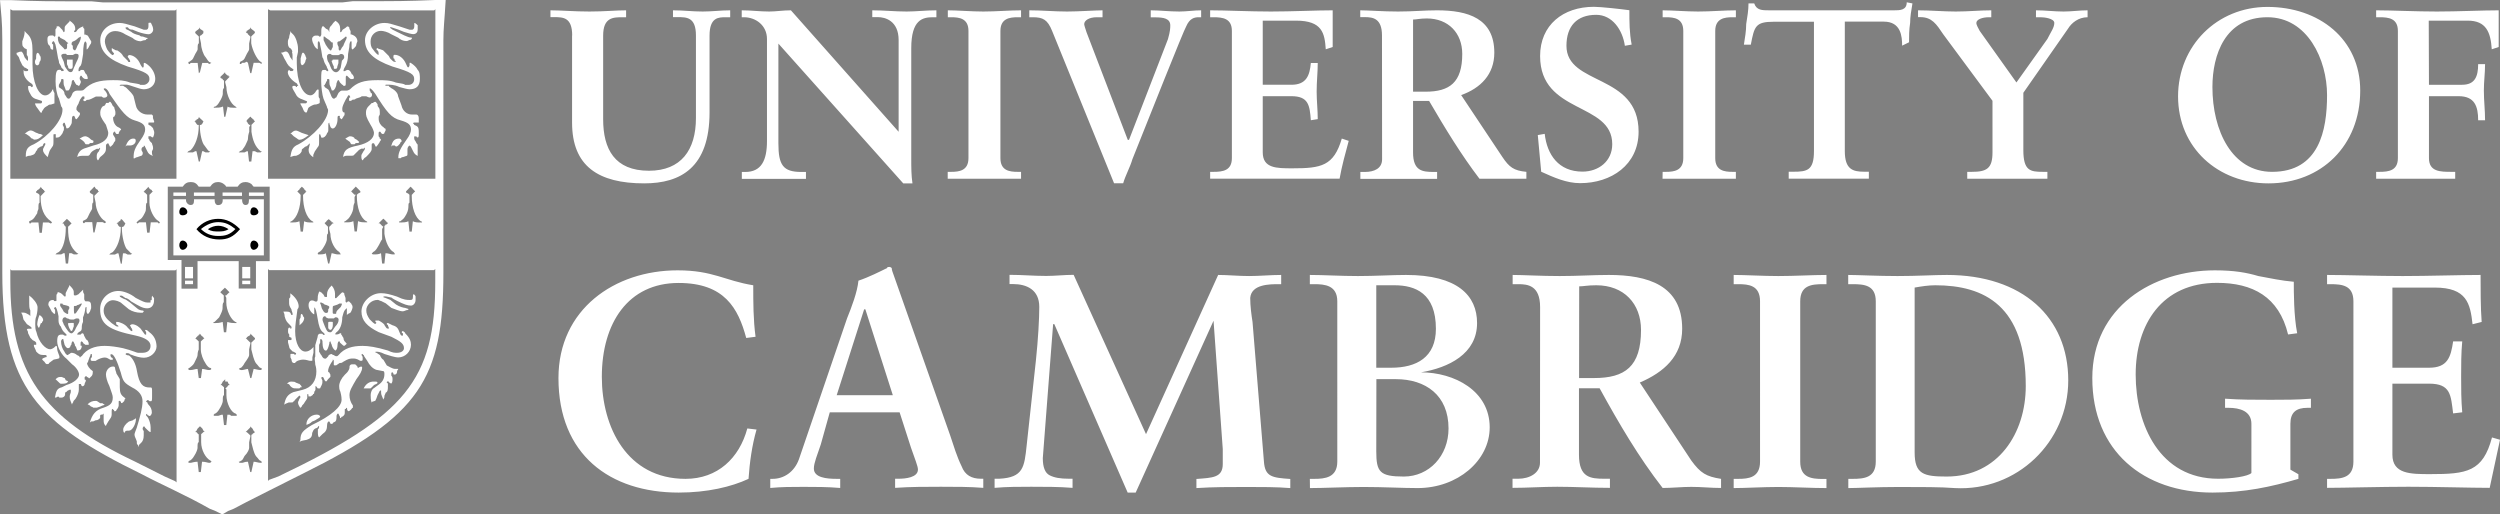 <?xml version="1.0" encoding="utf-8"?>
<!-- Generator: Adobe Illustrator 22.0.1, SVG Export Plug-In . SVG Version: 6.00 Build 0)  -->
<svg version="1.1" xmlns="http://www.w3.org/2000/svg" xmlns:xlink="http://www.w3.org/1999/xlink" x="0px" y="0px"
	 viewBox="0 0 2276.8 468.4" style="enable-background:new 0 0 2276.8 468.4;" xml:space="preserve">
<rect x="0" y="0" width="2276.8" height="468.4" fill="#808080" stroke="none"/>
<style type="text/css">
	.st0{fill:#FFFFFF;}
</style>
<g id="Layer_1">
	<path class="st0" d="M22.4,28.2v1c0,1.1,0,3.1-2.1,8.4v2.1c0,1,0,2.1,1,3.1l1,1.1l2.1,1v5.2c1.1,1.1,1.1,2.1,1.1,3.1v2.1
		c-1.1,0-2.1-2.1-3.1-3.1c-1-3.1-2.1-5.2-3.1-5.2c-2.1,0-3.1,1.1-4.2,1.1v1c0,1.1,1,1.1,2.1,3.1l1.1,3.1l2.1,4.2l2.1,2.1
		c0,0,1.1,0,2.1,1.1c1.1,0,1.1,1,1.1,1s0,1.1-1.1,1.1h-2.1l-1-1.1v2.1c0,3.1,2.1,7.3,7.3,10.4c1.1,1.1,1.1,1.1,1.1,2.1
		c0,0,0,1.1-1.1,1.1l-1.1-1.1h-1c-1.1,0-1.1,0-1.1,1.1s0,3.1,2.1,6.3c0.8,1.9,2.3,3.4,4.2,4.2l6.3,2.1v1.1c0,0,0,1.1-1.1,1.1h-5.2
		c0,1,1.1,3.1,2.1,4.2c2.1,3.1,3.1,4.2,3.1,4.2c1.1,0,1.1,0,1.1-1.1l2.1-3.1c0,0,1.1-1.1,3.1-2.1c1.1-1.1,2.1-1.1,3.1-1.1l3.1-1
		v-9.4l-1.1-2.1v-1.1c-1.1,0-1.1,0-1.1,1.1c-2.1,3.1-4.2,4.2-6.3,4.2c-6.3,0-11.5-12.5-11.5-28.2v-6.3V46c0-7.3-1.1-11.5-4.2-14.6
		l-2.1-2.1L22.4,28.2L22.4,28.2z M39.1,123.1c-2.1-1.1-2.1-1.1-3.1-1.1c-1,0-2.1-1.1-3.1-1.1c-2.1-1-3.1-2.1-5.2-2.1
		c-1,0-3.1,1.1-5.2,3.1h1.1l3.1,2.1l2.1,2.1c1.1,0,2.1,1.1,2.1,1.1C33.9,127.3,36,126.2,39.1,123.1z M89.2,146.1
		c1.1-1,1.1-2.1,2.1-3.1c4.2-3.1,5.2-5.2,5.2-7.3v-3.1c0-1.1,1-2.1,2.1-2.1l1.1,2.1c0,0,0,1,1.1,1l2.1-2.1l1.1-2.1c1-1,1-1,1-2.1
		v-1.1c0-1.1-1-1.1-1-2.1c-1.1-1.1-1.1-2.1-1.1-2.1c0-1.1,1.1-2.1,1.1-2.1c1,0,1,0,1,1l1.1,1.1h1.1c1,0,1,0,1-1.1l1.1-2.1
		c1,0,1-1.1,1-1.1l-1-1l-2.1-1.1c-2.1-1.1-4.2-4.2-4.2-8.3c0,0,0-1.1,1.1-1.1l1-2.1v-2.1c0-1.1-1-3.1-1-4.2
		c-1.1-1.1-2.1-2.1-2.1-3.1c-1-1-1-2.1-2.1-2.1l-1.1,1.1h-2.1L95.5,96L93.4,97c-1.3,1.4-2,3.3-2.1,5.2c0,3.1,0,4.2,5.2,11.5
		c1,3.1,2.1,6.3,2.1,7.3c0,5.2-4.2,9.4-13.6,11.5l-6.3,2.1c-4.2,1.1-7.3,3.1-8.4,8.4c2.1-1.1,3.1-1.1,6.3-1.1h2.1
		c2.1,0,2.1,0,3.1-1.1c0.8-1.9,2.3-3.3,4.2-4.2l2.1-1.1h2.1v-1.1l1.1,1.1c0,0-1.1,1.1-1.1,2.1c-2.1,2.1-2.1,3.1-2.1,5.2
		C88.1,144,88.1,145,89.2,146.1L89.2,146.1z"/>
	<path class="st0" d="M264.4,28.2v1c0,1.1-1.1,3.1-1.1,5.2c-1.1,2.1-1.1,3.1-1.1,3.1v2.1c0,2.1,1.1,4.2,2.1,4.2l1,1l1.1,2.1
		c-1.1,0,0,1.1,0,3.1v5.2c0,0-1.1-2.1-2.1-3.1c-1.1-3.1-2.1-5.2-4.2-5.2c-1.1,0-2.1,1.1-4.2,1.1c2.1,2.1,2.1,4.2,4.2,7.3
		c2.1,4.2,3.1,5.2,6.3,7.3l1.1,1l-1.1,1.1h-2.1l-1.1-1.1c0,0-1.1,1.1-1.1,2.1c0,3.1,3.1,7.3,8.4,10.4c0,1.1,1.1,1.1,1.1,2.1h-1.1
		v1.1c-1.1,0-1.1-1.1-2.1-1.1h-1.1c0,0-1.1,0-1.1,1.1s1.1,3.1,3.1,6.3c0.8,1.9,2.3,3.4,4.2,4.2l5.2,2.1c1,0,1,1.1,1,1.1l-1,1.1h-5.2
		c0,1,1.1,2.1,2.1,4.2c1,3.1,2.1,4.2,3.1,4.2c0,0,1,0,1-1.1l1.1-3.1c0,0,1-1.1,3.1-2.1c2.1-1.1,3.1-1.1,4.2-1.1c3.1-1,3.1-1,3.1-2.1
		v-3.1c0,0-1-1.1-1-2.1v-5.2c0-1.1,0-1.1-1.1-1.1l-1.1,1.1c-1,2.1-3.1,4.2-5.2,4.2c-7.3,0-12.5-12.5-12.5-29.2v-5.2l1.1-5.2v-3.1
		c0-4.2-2.1-10.4-4.2-12.5l-2.1-2.1L264.4,28.2L264.4,28.2z M281.1,123.1l-6.3-2.1c-2.1-1-4.2-2.1-5.2-2.1c-2.1,0-3.1,1.1-5.2,3.1h1
		l2.1,2.1l3.1,2.1c0,0,1.1,1.1,2.1,1.1C274.9,127.3,277,126.2,281.1,123.1L281.1,123.1z M330.2,146.1c1-1,1-2.1,3.1-3.1
		c3.1-3.1,5.2-5.2,5.2-7.3v-3.1c0-1.1,0-2.1,1-2.1h1.1l1.1,2.1c0,0,0,1,1,1c0,0,1.1-1,3.1-4.2c0-1,1.1-1,1.1-2.1
		c0-1.1-1.1-1.1-1.1-1.1c0-1.1,0-1.1-1-2.1v-2.1c0-1.1,0-2.1,1-2.1c0,0,1.1,0,1.1,1l1.1,1.1c1.1,0,2.1,0,2.1-1.1l1.1-2.1v-1
		c0,0,0-1-1.1-1l-1-1.1c-2.1-1.1-4.2-4.2-4.2-7.3v-2.1l1-2.1v-2.1c0-1.1,0-3.1-1-4.2c-1.1-1.1-1.1-2.1-1.1-3.1
		c-1.1-1-1.1-2.1-2.1-2.1c0,0-1.1,0-2.1,1.1h-1l-2.1,2.1l-1.1,1.1c-1.3,1.4-2.1,3.3-2.1,5.2c0,3.1,0,4.2,4.2,11.5
		c2.1,3.1,3.1,6.3,3.1,7.3c0,5.2-5.2,9.4-14.6,11.5c-10.4,2.1-12.5,4.2-13.6,10.4c2.1-1.1,2.1-1.1,5.2-1.1h2.1c2.1,0,2.1,0,3.1-1.1
		l4.2-4.2l2.1-1.1h2.1l1.1-1.1v1.1c0,0,0,1.1-1.1,2.1c-1,2.1-2.1,3.1-2.1,4.2C329.1,144,329.1,145,330.2,146.1L330.2,146.1z"/>
	<path class="st0" d="M96.5,388.1c0-1,1-2.1,2.1-4.2c2.1-3.1,3.1-4.2,3.1-6.3v-2.1c0-2.1,0-3.1,1.1-3.1c0,0,0,1,1.1,1v1.1h1
		c0,0,1.1,0,1.1-1.1c1.1-1,2.1-3.1,2.1-4.2v-3.1c0-1,0-1,1.1-1l1,1c0,1,0,1,1,1l1.1-1l1-1v-1l1-1l-1-1.1c-3.1-2.1-4.2-4.2-4.2-9.4
		v-7.3c0,0-1.1-2.1-3.1-5.2c0-1-1.1-3.1-1.1-4.2c0-2.1-1-2.1-2.1-2.1c-3.1,0-6.3,3.1-6.3,7.3c0,2.1,1,6.3,3.1,10.4
		c2.1,6.3,3.1,8.3,3.1,10.4c0,5.2-2.1,7.3-8.4,9.4c-7.3,2.1-10.4,6.3-12.5,13.6c1.1-1.1,1.1-1.1,2.1-1.1h1l2.1-1
		c2.1,0,3.1-1,4.2-2.1v-2.1c0,0,0-1,1.1-1h1l1.1-1v5.2C94.4,385,94.4,386,96.5,388.1L96.5,388.1z M26.6,269.1v7.3c0,2.1,0,4.2,1,6.3
		v5.2l-1-1.1c-2.1-1-3.1-2.1-5.2-2.1h-2.1l1.1,2.1l1,4.2l3.1,4.2l3.1,2.1l1.1,1v1.1h-3.1c0,0-1.1,0-1.1,1c0,0,1.1,1,1.1,3.1l2.1,4.2
		l2.1,2.1l2.1,1.1c1.1,1,1.1,1,1.1,2.1v1h-2.1v1c0,1,1.1,2.1,2.1,5.2c2.1,2.1,3.1,3.1,6.3,3.1h1.1c1.1,0,2.1,0,2.1,1s0,1-1,1
		c-2.1,1-3.1,1-3.1,2.1l1,1.1l1.1,1c1.1,2.1,2.1,2.1,2.1,2.1c1.1,0,2.1,0,2.1-1c1.1-1,3.1-2.1,4.2-3.1c5.2-1,5.2-1,5.2-2.1v-1
		c-1.1-3.1-2.1-5.2-2.1-7.3c0-1.1,0-2.1-1.1-2.1l-1,1c-1.1,1.1-3.1,2.1-4.2,2.1c-4.2,0-10.4-6.3-12.5-15.7c-1.1-2.1-1.1-5.2-1.1-7.3
		s0-5.2,1.1-7.3c1-4.2,1-6.3,1-7.3v-1C33.9,276.5,30.8,272.3,26.6,269.1L26.6,269.1z"/>
	<path class="st0" d="M272.8,402.7c1-1.1,1-1.1,6.3-2.1c3.1-1,5.2-2.1,5.2-6.3c1-2.1,1-3.1,3.1-4.2c1,0,2.1-1.1,2.1-1.1
		c0-1,1.1-1,1.1-1v1c0,0,0,1.1-1.1,2.1v2.1c0,2.1,0,4.2,1.1,5.2c1-1,2.1-2.1,3.1-3.1c3.1-2.1,4.2-4.2,4.2-8.3c0-2.1,1.1-3.1,1.1-3.1
		h1l1.1,2.1h1.1c0,0,1.1,0,1.1-1l2.1-1.1c1.1-1,1.1-3.1,1.1-5.2c0-1,1.1-2.1,1.1-2.1s1,0,1,1l1.1,2.1v1c1.1,0,1.1,0,1.1-1
		c1.1,0,2.1-1.1,2.1-1.1c1.1-1,1.1-2.1,1.1-3.1v-2.1c0-1,0-1,1.1-1v-1c0,0,1.1,0,1.1,1v1l1,1.1c1.1,0,2.1-1.1,3.1-2.1c0,0,0-1,1.1-1
		v-2.1c-2-2.7-3.1-6-3.1-9.4c0-4.2,2.1-7.3,6.3-14.6c3.1-4.2,5.2-7.3,5.2-10.4c0-1,0-1-1.1-1c0,0-1,0-2.1,1c-1,0-1,0-1-1l-1-1.1
		l-1.1-1h-1h-2.1c-1,0-2.1,1-2.1,2.1v1c0,1-1.1,3.1-2.1,4.2l-2.1,2.1c-3.1,3.1-5.2,7.3-5.2,10.4c0,1,0,3.1,1.1,5.2
		c1.1,4.2,1.1,6.3,1.1,7.3c0,6.3-9.4,14.6-27.1,23c-8.4,5.2-10.4,7.3-10.4,13.6L272.8,402.7L272.8,402.7L272.8,402.7z M264.4,267.1
		v3.1c0,1.1-1.1,1.1-1.1,2.1v3.1c0,2.1,0,3.1,2.1,6.3c0,1.1,1.1,3.1,1.1,4.2c0,1,0,1-1.1,1l-1-2.1c-1.1-1-2.1-1-4.2-1h-2.1
		c0.7,1.3,1.1,2.7,1.1,4.2c1.1,4.2,2.1,5.2,4.2,7.3c2.1,2.1,2.1,2.1,2.1,3.1c0,0,0,1.1-1,1.1v-1.1h-1.1c-1.1,0-1.1,2.1-1.1,3.1
		s0,2.1,1.1,3.1v2.1l2.1,1v1c0,1,0,1-1,1h-1.1h-1.1v2.1l1.1,4.2c0,0,0,1.1,1.1,2.1l2.1,2.1c1.1,0,2.1,1,2.1,1s1,0,1,1.1l-1,1l-1.1-1
		h-2.1c-1,0-1,0-1,1v2.1l1,2.1c0,2.1,1.1,3.1,2.1,3.1h1.1c1-2.1,5.2-3.1,7.3-3.1c3.1,0,5.2,1.1,6.3,1.1h1.1c1.1,0,1.1,0,1.1-1.1
		v-2.1l1-4.2V316l-1,1.1c-2.1,2.1-4.2,3.1-6.3,3.1c-5.2,0-9.4-7.3-9.4-18.8c0-5.2,1-11.5,2.1-19.8c1.1-1,1.1-2.1,1.1-3.1
		C271.7,274.4,268.6,270.2,264.4,267.1L264.4,267.1z"/>
	<path class="st0" d="M272.8,296.3l1-1l1.1-1c1.1-1,2.1-3.1,2.1-4.2s0-1-1-2.1c0-1.1-1.1-2.1-1.1-2.1c-1.1,0-1.1,1-1.1,3.1l-1,2.1
		V296.3L272.8,296.3z M261.3,349.5c1.1,0,2.1,0,3.1,2.1c2.1,2.1,3.1,2.1,5.2,2.1h3.1l1-1h1.1c0-1-1.1-2.1-2.1-3.1
		c-1.1,0-2.1-1-3.1-1c-1-1-2.1-1-3.1-1C264.4,347.4,263.4,347.4,261.3,349.5L261.3,349.5z M279.1,387c2.1-1,3.1-1,5.2-3.1
		c3.1-1,4.2-2.1,4.2-2.1c2.1-1,3.1-2.1,3.1-2.1c0-1.1-1-2.1-3.1-2.1c-5.2,0-9.4,4.2-9.4,8.4L279.1,387L279.1,387L279.1,387z
		 M331.2,353.7h6.3l1.1-1l2.1-2.1c2.1-1.1,3.1-1.1,3.1-2.1c0-1-1.1-1-3.1-1C336.4,347.4,333.3,349.5,331.2,353.7L331.2,353.7z"/>
	<g>
		<path class="st0" d="M33.9,59.5c1.1,0,2.1-1.1,2.1-3.1c1.1-1.1,1.1-2.1,1.1-3.1c0-1,0-2.1-1.1-3.1c0-1.1-1.1-2.1-2.1-2.1
			c0,0-1,1-1,3.1v2.1c-1.1,2.1-1.1,2.1-1.1,3.1C31.8,58.4,32.9,59.5,33.9,59.5z"/>
		<polygon class="st0" points="139.3,141.9 139.3,141.9 139.3,141.9 		"/>
		<path class="st0" d="M136.2,111.6h3.1c1.1,0,1.1,0,1.1-1l-1.1-3.1v-2.1l-1-1.1h-4.2c-4.2,0-9.4-3.1-10.4-8.4l-2.1-8.4
			c-1.1-2.1-3.1-4.2-6.3-7.3c-1.1-1.1-2.1-1.1-3.1-2.1H109c0-1,1-1,2.1-1h4.2c1,0,4.2,1,7.3,2.1c3.1,1.1,6.3,2.1,8.4,2.1
			c6.3,0,10.4-4.2,10.4-9.4c0-4.2-2.1-8.4-5.2-11.5c-2.1-2.1-4.2-3.1-4.2-3.1c-1.1,0-1.1,0-1.1,1.1v1.1c0,1,0,2.1-1,2.1
			c0,0-1.1-1.1-2.1-3.1c-2.1-5.2-6.3-8.4-10.4-8.4l-1.1,1.1c0,0,0,1.1,1.1,2.1l1.1,2.1v1.1c-1.1,0-2.1,0-2.1-1.1l-2.1-2.1l-2.1-2.1
			c-1.1-2.1-2.1-3.1-5.2-5.2c-2.1,0-3.1-1.1-3.1-1.1c-1.1,0-1.1-1-2.1-1v2.1c1.1,2.1,2.1,2.1,2.1,3.1l-1.1,1.1
			c-1.1,0-3.1-2.1-5.2-5.2c-1-2.1-2.1-5.2-2.1-7.3c0-5.2,4.2-9.4,9.4-9.4c3.1,0,6.3,1,9.4,3.1l6.3,3.1c2,1.9,4.6,3,7.3,3.1
			c1.1,0,2.1-1,4.2-1c0,0,1.1,0,1.1-1.1h1.1c0-1.1,0-1.1-1.1-1.1l-3.1-1.1c-1.1,0-2.1,0-3.1-1.1c-4.2-1-6.3-2.1-7.3-3.1
			c-2.1-1-3.1-2.1-4.2-2.1l-1.1-1.1v-1h2.1c1.1,2.1,3.1,2.1,4.2,2.1l5.2,2.1c3.1,1.1,7.3,2.1,9.4,2.1s4.2-2.1,4.2-4.2
			c0-2.1-1-4.2-2.1-6.3h-1.1c-1.1,0-1.1,0-1.1,1.1V24c0,2.1-1,3.1-2.1,3.1h-2.1l-8.4-3.1c-7.3-2.1-10.4-3.1-13.6-3.1
			c-10.4,0-17.7,7.3-17.7,15.7c0,10.4,7.3,17.7,25,24c17.7,5.2,19.8,7.3,19.8,11.5c0,3.1-3.1,5.2-5.2,5.2h-3.1
			c-1.1-1.1-4.2-1.1-9.4-2.1C113.2,73,108,73,102.8,73c-12.5,0-19.8,2.1-26.1,8.4c-1,1.1-2.1,1.1-4.2,1.1h-2.1c-2.1,0-3.1,1-4.2,2.1
			c-1.1,3.1-2.1,4.2-2.1,4.2l-1.1,1.1c-2.1,0-2.1-1.1-4.2-4.2c0-2.1-1-3.1-2.1-4.2l-3.1-2.1v-1.1v-1c1-2.1,2.1-3.1,2.1-4.2
			c0-1.1,0-1.1,1.1-1.1c1.1,0,1.1,0,1.1,3.1c0,1.1,0,2.1,1,4.2l1.1,3.1h2.1c1.1,0,2.1-3.1,3.1-6.3c0-3.1,1.1-3.1,1.1-3.1h1
			c0,0,0,1.1,1,2.1c0,1.1,1.1,1.1,1.1,2.1c1,0,2.1,1,2.1,1c1.1,0,1.1-1,2.1-3.1v-1l-1-2.1v-1c0-1.1,1-2.1,1-2.1s1.1,0,1.1,1l1.1,1.1
			c1,1,2.1,1,3.1,1c1,0,1,0,1-1c0,0,0-1.1-1-3.1l-1.1-1.1c-1.1-2.1-1.1-3.1-2.1-3.1h-2.1l-1,1.1h-1.1c0-2.1,0-3.1,2.1-5.2
			c1.1-2.1,1.1-5.2,2.1-10.4c0-7.3,1-11.5,2.1-11.5c0,0,1.1,1.1,1.1,2.1v5.2c1,0,2.1-2.1,3.1-4.2c1.1-1,1.1-2.1,1.1-3.1l-3.1-5.2
			l-2.1-1h-1.1v-5.2l-1-1V24c-3.1,1.1-4.2,2.1-5.2,3.1c-1,2.1-2.1,2.1-2.1,2.1h-1c0-1,0-1,1-2.1v-1.1c0-3.1-2.1-5.2-5.2-7.3v1
			l-1.1,1L60,23c0,0-1.1,1-1.1,2.1v2.1c0,1.1,0,2.1-1,2.1l-1.1-2.1l-1.1-1.1L53.7,24h-2.1V25c0,1-1.1,1-1.1,2.1v4.2c0,1,0,2.1-1,2.1
			l-1.1-1.1h-2.1c-2.1,0-3.1,1.1-3.1,3.1c0,2.1,0,5.2,2.1,6.3l1,3.1c1.1,0,2.1,1.1,2.1,0v-4.2l-1.1-1c0-1.1,1.1-2.1,1.1-2.1
			c1.1,0,1.1,1.1,2.1,3.1l1.1,5.2l1.1,6.3c0,1,1.1,3.1,1.1,5.2c1,2.1,2.1,3.1,2.1,4.2l2.1,2.1c0,1.1,0,1.1-1.1,1.1h-1.1
			c0-1.1-1.1-1.1-1.1-1.1h-1c-2.1,0-3.1,2.1-3.1,10.4c0,5.2,1.1,12.5,3.1,15.7l2.1,7.3c1.1,1.1,1.1,2.1,1.1,3.1
			c0,9.4-12.5,24-26.1,31.3c-5.2,2.1-7.3,4.2-7.3,10.4v1.1c2.1-1.1,3.1-1.1,4.2-1.1c4.2-1.1,4.2-2.1,5.2-4.2l1-1
			c0-1.1,0-1.1,3.1-3.1c1.1,0,2.1-1,2.1-1c0-1.1,1.1-2.1,1.1-2.1c1.1,0,1.1,0,1.1,1.1l-2.1,4.2v1.1c0,2.1,2.1,4.2,4.2,6.3
			c1.1-3.1,1.1-4.2,2.1-6.3l2.1-3.1c1.1-1,1.1-3.1,1.1-5.2v-5.2c0-1.1,0-1.1,1.1-1.1h1v3.1h1.1c2.1,0,3.1-1,5.2-4.2
			c0-1,1.1-2.1,1.1-3.1v-2.1l-1.1-2.1c0-1.1,1.1-2.1,1.1-2.1c1,0,1,1,1,1l1.1,3.1c0,1.1,0,1.1,1.1,1.1c1,0,2.1-1.1,3.1-3.1
			c1-1.1,1-3.1,1-5.2c0-3.1,1.1-3.1,2.1-3.1l1,2.1c0,0,0,1,1.1,1c0,0,2.1-2.1,3.1-4.2v-1.1c0,0,0-1-1.1-1c-2.1-2.1-2.1-2.1-2.1-3.1
			c0-2.1,1-3.1,2.1-5.2c0-1.1,1.1-2.1,1.1-3.1c2.1-3.1,2.1-3.1,3.1-3.1c1,0,1,0,1,1.1v1.1c-1,0-1,1-1,1c0,1.1,1,1.1,1,1.1
			c1.1,0,1.1,0,2.1-1.1c1,0,2.1,0,4.2-1l4.2-2.1h5.2c1,1.1,2.1,1.1,2.1,1.1c2.1,0,3.1-1.1,3.1-2.1s-1-3.1-2.1-4.2l-1.1-1.1v-1.1h1.1
			c1.1,0,3.1,2.1,4.2,5.2c11.5,16.7,15.7,21.9,22.9,24c7.3,2.1,9.4,4.2,9.4,8.4c0,2.1-1.1,5.2-4.2,9.4c-5.2,7.3-6.3,10.4-6.3,15.7v1
			h1c1.1-1,2.1-1,2.1-1l3.1-1.1c1.1,0,2.1-1.1,2.1-2.1v-1.1l-1.1-2.1v-1.1c0-1.1,1.1-2.1,2.1-2.1v-1c1.1,0,1.1,1,1.1,1l2.1,4.2
			c1,2.1,2,3.1,5.2,4.2c-1-1.1-1-2.1-1-3.1v-1.1l1-2.1v-1.1c0-2.1-1-3.1-1-4.2l-2.1-2.1c0-1.1-1.1-2.1-1.1-2.1v-2.1h2.1
			c1.1,1,1.1,1,2.1,1c0,0,1.1-2.1,1.1-4.2s-1.1-3.1-1.1-4.2l-2.1-2.1l-2.1-1v-1.1C135.1,111.6,135.1,111.6,136.2,111.6z M65.2,39.6
			c0-1.1,1.1-2.1,2.1-2.1c2.1-1,3.1-2.1,4.2-3.1l2.1-1.1v1.1c0,1.1-1,4.2-3.1,7.3c-1,3.1-2.1,4.2-2.1,4.2c-1,0-2.1-1.1-2.1-2.1v-2.1
			h0v0l-1.1-1.1V39.6z M54.8,40.7c-1-1-2.1-3.1-2.1-6.3c0-1.1,0-1.1,1.1-1.1c0,0,1,0,1,1.1l4.2,2.1l0,0l2.1,2.1c0,0,1,0,1,1.1h-1
			v3.1c0,2.1-1.1,2.1-2.1,2.1c-1,0,0,0-1-1L54.8,40.7z M55.8,50.1c0,0,1.1-1.1,2.1-1.1H60l1.1,1.1h5.2l2.1-1.1h1.1
			c2.1,0,2.1,1.1,2.1,2.1c0,2.1-1.1,3.1-4.2,10.4c-1,2.1-1,4.2-3.1,4.2s-3.1-2.1-5.2-5.2l-1-4.2C56.9,53.2,55.8,52.2,55.8,50.1z"/>
	</g>
	<g>
		<path class="st0" d="M81.9,126.2c-1.1-1.1-3.1-2.1-4.2-2.1c-2.1,0-3.1,1.1-5.2,2.1v0c2.1,1.1,3.1,2.1,4.2,3.1
			c1.1,2.1,1.1,2.1,2.1,2.1h2.1l1.1-1.1c2.1,0,3.1,0,3.1-1.1v-1l-2.1-1L81.9,126.2z"/>
		<path class="st0" d="M121.5,126.2c-3.1,0-5.2,2.1-7.3,7.3l1.1-1h3.1c3.1,0,5.2-2.1,5.2-4.2C123.6,127.3,123.6,126.2,121.5,126.2z"
			/>
		<polygon class="st0" points="380.2,141.9 380.2,141.9 380.2,141.9 		"/>
		<path class="st0" d="M278,56.4c0-1.1,1-3.1,1-3.1c0-1-1-2.1-1-3.1C277,49,277,48,275.9,48c-1.1,0-1.1,2.1-2.1,5.2v3.1
			c-0.1,1.1,0.3,2.3,1.1,3.1C275.9,59.5,277,58.4,278,56.4z"/>
		<path class="st0" d="M379.2,104.3H375c-4.2,0-8.3-3.1-9.4-8.4l-3.1-8.4c0-2.1-2.1-5.2-6.3-7.3c-1.1-1.1-2.1-1.1-2.1-2.1H351
			c0-1,0-1,1.1-1c3.1,0,7.3,0,11.5,2.1c4.2,1.1,7.3,2.1,9.4,2.1c6.3,0,9.4-3.1,9.4-9.4c0-3.1,0-6.3-2.1-8.4c-1-2.1-3.1-4.2-6.3-6.3
			h-1v2.1c0,1-1.1,2.1-1.1,2.1c-1,0-1-1.1-2.1-3.1c-2.1-5.2-6.3-8.4-10.4-8.4c-1.1,0-1.1,1.1-1.1,1.1v2.1c1.1,0,1.1,1.1,1.1,2.1
			c1.1,0,1.1,1.1,1.1,1.1h-1.1c0,0-1.1,0-2.1-1.1l-2.1-2.1l-1.1-2.1l-5.2-5.2l-3.1-1.1c-1,0-2.1-1-2.1-1l-1.1,1l1.1,1.1
			c1.1,1.1,1.1,2.1,1.1,3.1v1.1c-1.1,0-3.1-2.1-5.2-5.2c-2.1-2.1-2.1-5.2-2.1-7.3c0-5.2,4.2-9.4,9.4-9.4c2.1,0,6.3,1,9.4,3.1
			l6.3,3.1c2,1.9,4.6,3,7.3,3.1c1,0,1,0,3.1-1c1,0,1,0,2.1-1.1c0-1.1,0-1.1-1.1-1.1c-2.1,0-8.4-3.1-12.5-5.2l-4.2-2.1
			c-1.1-1.1-2.1-1.1-2.1-2.1h1.1l6.3,2.1l5.2,2.1c3.1,1.1,7.3,2.1,8.4,2.1c3.1,0,4.2-2.1,4.2-4.2V23c-1-1-2.1-2.1-3.1-2.1V24
			c0,2.1-1,3.1-2.1,3.1h-2.1l-9.4-3.1c-7.3-2.1-9.4-3.1-13.6-3.1c-9.4,0-17.7,7.3-17.7,15.7c0,10.4,7.3,17.7,25,24
			c17.7,5.2,19.8,7.3,19.8,11.5c0,3.1-2.1,5.2-5.2,5.2h-3.1c-1-1.1-3.1-1.1-8.3-2.1C355.2,73,350,73,343.7,73
			c-12.5,0-18.8,2.1-25,8.4c-2.1,1.1-2.1,1.1-4.2,1.1h-3.1c-1.1,0-2.1,1-3.1,2.1l-2.1,4.2c-1.1,0-1.1,1.1-2.1,1.1
			c-1,0-2.1-1.1-3.1-4.2c-1.1-2.1-1.1-3.1-2.1-4.2l-3.1-2.1c0-1.1-1.1-1.1-1.1-1.1l1.1-1c0-1.1,1-1.1,1-2.1s1.1-1,1.1-2.1V72h1.1
			c1,0,1,0,1,3.1c0,1.1,0,2.1,1.1,4.2l1.1,3.1h1.1c1,0,3.1-3.1,3.1-6.3c1.1-3.1,1.1-3.1,2.1-3.1l1.1,2.1l2.1,2.1c1,0,1,1,1,1h1.1
			c1.1,0,1.1-1,1.1-3.1V71c0-1.1,0-2.1,1.1-2.1l1,1l1.1,1.1c1.1,1,1.1,1,2.1,1c1.1,0,2.1,0,2.1-1c0-1.1,0-1.1-1.1-3.1
			c0,0-1.1,0-1.1-1.1c-1-2.1-2.1-3.1-3.1-3.1h-1l-2.1,1.1h-1.1c0-2.1,1.1-3.1,2.1-5.2c1.1-2.1,2.1-5.2,2.1-10.4l1.1-6.3
			c0-4.2,1.1-5.2,1.1-5.2h1v4.2c0,2.1,0,3.1,1.1,3.1l2.1-2.1c0,0,1.1-1.1,1.1-2.1s1-3.1,1-3.1c0-3.1-2.1-5.2-5.2-6.3h-1v-3.1
			l-1.1-2.1v-1l-1.1-1.1h-1c-2.1,2.1-3.1,2.1-4.2,3.1c-1.1,2.1-1.1,2.1-2.1,2.1v-3.1c0-3.1-1.1-5.2-4.2-7.3l-1.1,1l-1,1L302,23
			c-1.1,1-2.1,2.1-2.1,4.2v2.1l-1-2.1l-2.1-1.1l-2.1-2.1h-1.1c-1,2.1-1,2.1-1,6.3v1.1c0,1-1.1,2.1-1.1,2.1c-1,0-1-1.1-2.1-1.1h-2.1
			c-1.1,0-3.1,1.1-3.1,3.1c0,2.1,1,4.2,2.1,6.3c1.1,2.1,3.1,3.1,3.1,3.1v-5.2c0-1.1,0-2.1,1.1-2.1c0,0,1,1.1,1,3.1l1.1,5.2l1,6.3
			c1.1,1,1.1,3.1,2.1,5.2c1,2.1,2.1,3.1,2.1,4.2l1.1,2.1v1.1h-1.1c-1.1-1.1-1.1-1.1-2.1-1.1h-1.1c-2.1,0-2.1,2.1-2.1,10.4
			c0,5.2,1,12.5,2.1,15.7l3.1,7.3c0,1.1,1.1,2.1,1.1,3.1c0,9.4-13.6,24-27.1,31.3c-5.2,2.1-6.3,5.2-7.3,11.5
			c3.1-1.1,3.1-1.1,5.2-1.1c3.1-1.1,4.2-2.1,5.2-4.2v-1c0-1.1,1.1-1.1,3.1-3.1c1,0,2.1-1,2.1-1l2.1-2.1v1.1l-1,4.2v1.1
			c0,2.1,1,4.2,4.2,6.3v-2.1c1.1-2.1,1.1-3.1,2.1-4.2l2.1-3.1c1.1-1,1.1-2.1,1.1-5.2v-5.2c0-1.1,0-1.1,1-1.1l1.1,3.1h1
			c1.1,0,3.1-1,4.2-4.2c1.1-1,1.1-2.1,1.1-3.1v-4.2c0-1.1,0-2.1,1-2.1v1l1.1,3.1c1.1,1.1,1.1,1.1,2.1,1.1c2.1,0,4.2-4.2,4.2-8.4
			c0-2.1,0-3.1,1-3.1h1.1v2.1c1.1,0,1.1,1,1.1,1c1.1,0,1.1-1,2.1-2.1c0-1,1.1-1,1.1-2.1v-1.1c0-1,0-1-1.1-1c-1-1.1-1-2.1-1-3.1
			c0-2.1,1-4.2,3.1-8.4c2.1-3.1,2.1-4.2,3.1-4.2c0,0,1.1,1.1,1.1,2.1c0,0-1.1,0-1.1,1.1v1c0,1.1,0,1.1,1.1,1.1c0,0,1,0,2.1-1.1
			c1.1,0,2.1,0,3.1-1c3.1-1.1,4.2-1.1,5.2-2.1h4.2c2.1,1.1,3.1,1.1,3.1,1.1c1,0,2.1-1.1,2.1-2.1s0-2.1-1.1-2.1c0-1.1-1-2.1-1-2.1
			v-2.1c1,0,3.1,2.1,5.2,5.2c10.4,16.7,14.6,21.9,23,24c7.3,2.1,9.4,4.2,9.4,8.4c0,2.1-1,5.2-4.2,9.4c-5.2,7.3-7.3,11.5-7.3,15.7v1
			h2.1c1-1,1-1,2.1-1l3.1-1.1c1,0,1-1.1,1-2.1v-4.2c0-1.1,1-3.1,2.1-3.1l1,1l2.1,4.2c1,2.1,2,3.1,4.1,4.2v-4.2v-5.2
			c0-1.1,0-1.1-1-2.1l-1.1-2.1c-1.1-1.1-1.1-2.1-1.1-4.2h2.1c0,1,1,1,1,1c1.1,0,1.1-1,1.1-4.2c0-3.1,0-5.2-2.1-6.3l-2.1-1
			c0-1.1-1-1.1-1-1.1c0-1,1-1,1-1h4.2v-4.2C381.3,105.4,380.2,104.3,379.2,104.3z M307.2,39.7c0-1.1,0-2.1,2.1-2.1
			c1.1-1,3.1-2.1,4.2-3.1l1.1-1.1c1.1,0,1.1,0,1.1,1.1c0,1.1-2.1,4.2-3.1,7.3c-2.1,2.1-2.1,4.2-3.1,4.2s-1.1-1.1-1.1-2.1v-1.1h0l0,0
			l0,0l0,0l-1-2.1V39.7z M294.7,36.5v-2.1v-1.1c1.1,0,1.1,0,2.1,1.1l3.1,2.1l0,0l2.1,2.1c1.1,0,1.1,0,1.1,1.1v3.1l-1.1,2.1
			c0,0,0,1.1-1.1,1.1l-2.1-2.1l-2.1-3.1L294.7,36.5z M298.9,56.4c-1.1-2.1-1.1-4.2-1.1-5.2s1.1-2.1,2.1-2.1h1.1
			c0.5,0.6,1.3,1,2.1,1.1h5.2v0l2.1-1.1c2.1,0,3.1,1.1,3.1,3.1c0,1-1.1,2.1-2.1,3.1l-1.1,6.3c-1.1,3.1-3.1,4.2-4.2,4.2
			c-2.1,0-4.2-2.1-5.2-5.2C299.9,58.4,299.9,57.4,298.9,56.4z"/>
	</g>
	<g>
		<path class="st0" d="M325,127.3l-2.1-1.1c0-1.1-2.1-2.1-4.2-2.1c-1.1,0-2.1,1.1-4.2,2.1l0,0c1.1,1.1,3.1,2.1,4.2,3.1
			c1,2.1,1,2.1,2.1,2.1h2.1l1.1-1.1c2.1,0,3.1,0,3.1-1.1l-1.1-1L325,127.3z"/>
		<path class="st0" d="M136.1,302.6c-1.1-1-2.1-2.1-3.1-2.1h-1l1.1,2.1v2.1H132l-3.1-4.2c-1.1-2.1-5.2-5.2-8.4-5.2
			c-1.1,0-2.1,1-2.1,1c0,1,1,1,1,2.1c0.6,0.5,1,1.3,1.1,2.1v1h-1.1l-3.1-3.1c-2.1-3.1-7.3-5.2-9.4-5.2h-1.1v2.1c1.1,1,2.1,1,2.1,2.1
			h-1c-1.1,0-2.1-1-5.2-3.1c-5.2-4.2-7.3-7.3-7.3-11.5c0-5.2,4.2-9.4,8.4-9.4c2.1,0,6.3,1,8.3,3.1l6.3,5.2c3.1,2.1,7.3,3.1,10.4,3.1
			h2.1l1-1c0,0,0-1-1-1c-1.9,0-3.8-0.8-5.2-2.1l-6.3-5.2c-3.1-2.1-4.2-3.1-5.2-3.1c-4.2-2.1-4.2-2.1-4.2-3.1h2.1l3.1,2.1
			c1.1,0,3.1,1,5.2,3.1c7.3,4.2,10.4,6.3,14.6,6.3s6.3-3.1,6.3-7.3v-2.1l-1.1-1.1v-1l-1,1v2.1c0,1,0,1-1.1,1v2.1H134
			c-2.1,0-4.2-1-10.4-4.2c-5.2-4.2-11.5-6.3-15.7-6.3c-9.1-0.1-16.6,7.2-16.7,16.2c0,0.1,0,0.3,0,0.4c0,13.6,7.3,18.8,32.3,24
			c9.4,2.1,13.6,5.2,13.6,9.4c0,4.2-3.1,6.3-7.3,6.3h-4.2c-1.1,0-5.2-2.1-13.6-4.2c-5.2-1.1-11.5-2.1-16.7-2.1
			c-9.4,0-16.7,3.1-20.9,9.4c-1.1,0-1.1,1-1.1,1c-1,0-1,0-1-1l-2.1-1c-1.4-1.3-3.3-2.1-5.2-2.1c-1,0-1,1.1-2.1,1.1l-1.1,1
			c-1,0-2.1-1-3.1-3.1c-2-2.7-3.1-6-3.1-9.4c0-1.1,1.1-2.1,1.1-2.1c1.1,0,1.1,0,1.1,1l1,4.2c1.1,2.1,2.1,3.1,3.1,3.1
			c0,0,1.1,0,2.1-1.1c0-1,0-1,1-2.1c0-2.1,1.1-3.1,1.1-3.1c1,0,1,1,2.1,3.1c0,1,0,1,1.1,2.1c0,1.1,1,2.1,1,3.1h1.1
			c2.1,0,3.1-2.1,3.1-4.2h-1.1V313c0-1,0-2.1,1.1-2.1l1.1,1c0,1,1,1,2.1,2.1h3.1v-1c0-1,0-1-1.1-3.1c-1,0-2.1-2.1-3.1-4.2
			c0-1-1-2.1-1-2.1h-1.1l-1.1,1.1h-3.1c0-1.1,1.1-2.1,3.1-3.1c1.1-1,1.1-2.1,1.1-4.2c0-2.1,1.1-4.2,1.1-4.2V289
			c1-2.1,2.1-6.3,2.1-8.4c0-1,1.1-1,1.1-1v4.2c0,1,1,2.1,1,2.1c1.1,0,1.1-1,2.1-2.1l1.1-3.1v-2.1c0-3.1-1.1-4.2-3.1-4.2h-2.1
			c0,0-1.1-1-1.1-2.1v-4.2l-1-2.1v-2.2l-1.1,1.1l-1.1,1l-2.1,2.1l-2.1,1h-1.1c-1,0-1,0-1-2.1s0-3.1-3.1-6.3l-1.1-1v1l-1.1,2.1
			l-2.1,4.2v2.1c0,1,0,1-1.1,1l-1-1c-2.1-2.1-2.1-2.1-5.2-3.1v1c-1.1,1-1.1,2.1-1.1,2.1v4.2c0,1,0,1-1.1,1h-1c0-1-1.1-1-1.1-1
			c-3.1,0-4.2,2.1-4.2,4.2c0,1,1.1,2.1,3.1,6.3l2.1,2.1c1,0,1,0,1-1v-2.1c0-1.1-1-1.1-1-2.1l1-1c1.1,0,2.1,3.1,3.1,8.4v4.2
			c0,2.1,1,4.2,2.1,5.2c1.1,3.1,2.1,4.2,3.1,5.2c1.1,1,2.1,2.1,2.1,2.1c0,1,0,1-1.1,1c0,0-1.1,0-2.1-1h-1.1c-3.1,0-4.2,1-4.2,6.3
			c0,5.2,4.2,12.5,8.4,15.6l5.2,5.2c3.1,2.1,6.3,6.3,6.3,9.4c0,3.1-4.2,7.3-11.5,9.4l-4.2,2.1c-4.2,1-5.2,3.1-6.3,9.4
			c2.1,0,2.1-1,3.1-1l1,1h2.1c1.1,0,3.1-1,3.1-3.1v-1c0,0,0-1,1.1-1l1-1.1l2.1-1h1v2.1c0,1-1,2.1-1,4.2c0,3.1,1,4.2,2.1,7.3
			c0-1.1,1-2.1,1-2.1c0-1,1-2.1,2.1-3.1c2.1-3.1,3.1-6.3,3.1-8.4v-3.1v-2.1h1c1.1,0,1.1,0,1.1,1.1l1.1,1c1,0,2.1-1,2.1-2.1
			c0-1,1.1-2.1,1.1-3.1c0,0,0-1-1.1-1v-2.1l1.1-1c0,0,1,0,1,1h1.1c0,1,1.1,1,1.1,1l2.1-2.1c1-1,1-3.1,1-3.1V338
			c-3.1-2.1-5.2-5.2-5.2-7.3c0,0,1.1-1,1.1-2.1l1.1-3.1c1.1-2.1,1.1-3.1,1.1-3.1c1.1,0,1.1,0,1.1,1v2.1c-1.1,0-1.1,1-1.1,2.1
			c0,1.1,1.1,1.1,2.1,1.1H87c3.1-2.1,6.3-3.1,8.4-3.1c2.1,0,3.1,1,5.2,2.1h2.1v-1c0,0,0-1-1.1-1c-1-1-1-2.1-1-2.1c0-1,0-1,1-1
			c2.1,0,5.2,6.3,8.4,16.7c2.1,8.3,3.1,9.4,10.4,13.6c6.3,3.1,9.4,7.3,9.4,12.5c0,6.3-2.1,13.6-5.2,24c-1.1,3.1-2.1,5.2-2.1,6.3
			c0,2.1,1.1,3.1,2.1,6.3c0,2.1,0,3.1,1.1,3.1c0,0,0,1,0,2.1v0l1-2.1l2.1-2.1c1.1-1.1,2.1-3.1,2.1-6.3v-4.2c-1-1-1-2.1-1-2.1
			c0-1.1,1-2.1,1-2.1c1.1,0,1.1,1,1.1,1l2.1,2.1c1,1,2.1,2.1,3.1,2.1v-4.2c0-3.1-1.1-6.3-2.1-8.3c-1-2.1-2.1-2.1-2.1-3.1
			c0,0,0-1,1.1-1v1l2.1,1c1.1,0,2.1-2.1,2.1-3.1c0.1-2.8-1.1-5.4-3.1-7.3c-1-1.1-1-2.1-1-2.1c-1.1,0-1.1-1-1.1-1l1.1-1
			c1,0,1,0,2.1,1h1.1c1.1,0,1.1-1,1.1-5.2v-3.1c0-3.1,0-4.2-1.1-4.2h-1.1c-6.3,0-9.4-3.1-11.5-14.6c-1.1-7.3-4.2-12.5-7.3-14.6
			c-2.1,0-3.1-1-3.1-1c0-1.1,1.1-1.1,1.1-1.1c1,0,2.1,0,3.1,1.1c5.2,2.1,9.4,3.1,12.5,3.1c6.3,0,11.5-5.2,11.5-10.4
			C142.4,309.8,140.3,305.7,136.1,302.6z M67.3,279.6c0-1,0-1,2.1-1c1-1,2.1-1,2.1-1l2.1-1.1h1.1l-1.1,2.1l-2.1,3.1l-2.1,3.1l-1.1,1
			c-1,0-1-2.1-1-3.1V279.6z M54.8,278.6v-2.1h2.1c0,1.1,1.1,1.1,1.1,1.1c4.2,1,5.2,1,5.2,3.1l-1.1,2.1v2.1c0,1,0,1-1,1
			c0,0-2.1-1-3.1-2.1l-1.1-2.1L54.8,278.6z M57.9,295.2c0-1-1.1-2.1-1.1-3.1c0-2.1,1.1-3.1,2.1-3.1c1.1,0,1.1,0,2.1,1h1
			c1.1,1,2.1,1,3.1,1l2.1,0v0l2.1-1h1c1.1,0,2.1,0,2.1,2.1c0,1.1-1.1,3.1-3.1,6.3c-1.1,3.1-3.1,5.2-4.2,5.2
			C63.1,303.6,61,300.5,57.9,295.2z"/>
		<path class="st0" d="M363.6,126.2c-4.2,0-6.3,2.1-7.3,7.3l1.1-1h2.1l1.1,1c1.1,0,2.1-1,2.1-1c1.1-1.1,2.1-2.1,2.1-3.1c1,0,1-1,1-1
			C365.6,127.2,364.7,126.3,363.6,126.2z"/>
		<polygon class="st0" points="356.2,133.5 356.2,133.5 356.2,133.5 		"/>
	</g>
	<g>
		<path class="st0" d="M120.5,382.9l-3.1,1c-3.1,2.1-5.2,5.2-5.2,7.3c0,1,0,2.1,1.1,3.1c1-2.1,1-2.1,4.2-2.1c3.1,0,6.3-6.3,6.3-10.4
			v-1l-1.1,1C121.5,381.8,121.5,382.9,120.5,382.9z"/>
		<path class="st0" d="M91.3,367.2c-3.1-2.1-3.1-2.1-4.2-2.1c-2.8-0.1-5.5,1.1-7.3,3.1l0,0c2.1,1,2.1,1,3.1,2.1c1.1,0,2.1,1,2.1,1
			h3.1l3.1-1l2.1-1c1.1,0,2.1-1,2.1-1s-1.1,0-2.1-1.1H91.3z"/>
		<path class="st0" d="M58.9,344.3c-1,0-2.1-1-3.1-1c-2.1,0-3.1,0-5.2,2.1v0l1.1,1c3.1,3.1,3.1,3.1,4.2,3.1c1.1,0,4.2,0,5.2-1l1-1
			c0,0-1-1-2.1-1L58.9,344.3z"/>
		<path class="st0" d="M36,286.9L36,286.9c-1.2,2.6-1.9,5.5-2.1,8.4c0,1,1.1,3.1,1.1,3.1c1.1,0,1.1-1,1.1-1l1.1-3.1
			c1.1,0,1.1,0,1.1-1c1-1.1,1-1.1,1-2.1S38.1,287.9,36,286.9z"/>
		<path class="st0" d="M377.1,268.1c-1,0-1,0-1,1v1c0,3.1-1.1,3.1-3.1,3.1c-2.1,0-5.2,0-11.5-3.1c-6.3-2.1-10.4-3.1-14.6-3.1
			c-9.4,0-17.7,8.3-17.7,16.7c0,8.3,5.2,13.6,15.7,18.8l11.5,4.2c8.4,4.2,11.5,6.3,11.5,10.4c0,2.1-2.1,4.2-6.3,4.2
			c-2.1,0-4.2,0-8.4-2.1c-10.4-3.1-17.7-4.2-23-4.2c-9.4,0-16.7,2.1-21.9,8.4c-1,1-1,1-2.1,1c0,0-1.1,0-2.1-1c-1,0-2.1-1-2.1-1
			c-1.1,0-3.1,1-3.1,2.1l-2.1,2.1h-1c-1.1,0-2.1-1-3.1-3.1c-1.1-1-1.1-2.1-2.1-3.1v-6.3l1-2.1v-3.1h1.1c0,0,1,1,1,2.1v1
			c0,4.2,1.1,7.3,3.1,7.3c1.1,0,2.1-2.1,3.1-6.3c0-1,0-2.1,1.1-2.1c0,0,0,1,1.1,3.1c0,1,1.1,3.1,2.1,4.2l1.1,1
			c1.1,0,2.1-2.1,2.1-5.2c0-2.1,1-3.1,1-3.1c1.1,0,1.1,0,1.1,1l1.1,1l1.1,1c1,1,1,1,2.1,1l1.1-1l1.1-1c0,0-1.1,0-1.1-1
			c-1.1-1-2.1-2.1-2.1-4.2c-1-1-1-2.1-2.1-3.1v-1.1h-1.1c0,0-1.1,1.1-3.1,1.1h-1.1c0-1.1,0-1.1,1.1-2.1c3.1-2.1,5.2-7.3,5.2-13.6
			c1-3.1,1-5.2,3.1-7.3l1.1-1v6.3l1-1l2.1-1c1-1,2.1-4.2,2.1-5.2c0-2.1-1.1-2.1-1.1-3.1l-2.1-2.1h-1.1l-1,1c-1.1,0-1.1-1-1.1-1v-3.1
			l-1.1-3.1v-1l-1.1-1h-1l-1.1,1l-2.1,2.1l-2.1,2.1h-1.1v-1.1v-3.1c-0.1-2.7-1.2-5.3-3.1-7.3c-3.1,3.1-4.2,5.2-4.2,8.3v2.1h-1.1h-1
			l-1.1-2.1l-2.1-2.1c0,0-1.1,0-1.1-1l-1,1c-1.1,3.1-1.1,4.2-1.1,6.3c0,2.1-1.1,2.1-1.1,2.1h-1c-2.1-1-2.1-1-3.1-1
			c-2.1,0-3.1,2.1-3.1,4.2c0,1,0,2.1,1,4.2c1.1,2.1,3.1,4.2,4.2,4.2v-5.2v-1c1.1,0,2.1,4.2,3.1,10.4s2.1,10.4,5.2,12.5
			c1.1,1,1.1,1,1.1,2.1h-1.1l-1.1-1.1h-2.1c-1,0-2.1,1.1-2.1,3.1l-2.1,7.3v10.4c-1.1,2.1,0,4.2,0,7.3c1,3.1,1,5.2,1,6.3
			c0,8.4-4.2,14.6-12.5,16.7l-8.4,2.1c-5.2,2.1-7.3,5.2-8.4,11.5c1.1-1.1,2.1-1.1,4.2-2.1h2.1c1.1,0,2.1,0,2.1-1c0,0,1.1,0,1.1-1
			l2.1-2.1l2.1-2.1c1,0,1,1,1,1c0,1,0,1-1,2.1c0,1-1.1,2.1-1.1,3.1c0,2.1,1.1,3.1,2.1,5.2c0-1,1.1-1,1.1-1c0-1,1.1-2.1,2.1-3.1
			c1.1-2.1,3.1-4.2,3.1-5.2V359c1.1,0,1.1,0,1.1,1v1h2.1c1.1-1,2.1-1,2.1-2.1c1.1,0,1.1-1,1.1-2.1c1.1-1.1,1.1-2.1,1.1-2.1v-3.1
			c1,0,1,1,2.1,2.1h2.1c1.1-2.1,2.1-4.2,2.1-5.2v-2.1l-1-2.1c0-1,1-1,1-1c1.1,0,1.1,1,2.1,3.1l1,1c1.1,0,1.1-1,2.1-2.1l2.1-2.1v-1
			v-1l-1.1-2.1c-1,0-1-1.1-1-1.1c0-2.1,1-4.2,2.1-6.3c1.1-2.1,2.1-3.1,2.1-3.1v-1.1c1,0,1,1.1,1,1.1v3.1c0,1,0,1,1.1,1h1.1l3.1-2.1
			c1.1,0,2.1,0,3.1-1c5.2-3.1,6.3-3.1,9.4-3.1c1,0,3.1,0,6.3,2.1h1.1c0,0,1.1,0,1.1-1.1v-2.1c0-1-1.1-2.1-1.1-2.1s0-1,1.1-1
			c0,0,0,1,1,1c0,1,1.1,2.1,3.1,5.2c2.1,4.2,5.2,7.3,8.4,8.3l5.2,1c2.1,0,2.1,1.1,2.1,3.1c0,4.2-2.1,7.3-5.2,9.4l-4.2,3.1
			c-2.1,1-3.1,4.2-3.1,6.3s0,5.2,1.1,7.3v-1l3.1-1l1-2.1l1.1-3.1l1.1-2.1c1-2.1,1-2.1,2.1-2.1v2.1c0,2,1,3,2,6.2l0,0l1-2.1v-1
			c0-1,1.1-2.1,1.1-3.1c2.1-1,2.1-3.1,2.1-6.3v-2.1l-1.1-1c0,0,0-1,1.1-1c0,0,1,0,1,1c1.1,0,1.1,1,2.1,1c0,0,1.1-1,1.1-3.1v-1
			c0-1.1,0-2.1-1.1-3.1v-2.1c0,0,0-1,1.1-1c0,0,1,1,1,2.1h1.1c1.1,0,2.1-1,2.1-3.1c0-1,1-1,1-2.1h-3.1c-2.1,0-5.2-2.1-7.3-3.1
			l-3.1-5.2c-2.1-1-3.1-4.2-3.1-4.2l-3.1-2.1c-1,0-1,0-1-1h1c1.1,0,3.1,0,7.3,2.1c3.1,1,9.4,3.1,12.5,3.1
			c6.3-0.1,11.4-5.2,11.5-11.5c0-3.1-1-6.3-5.2-10.4c0-1-2.1-2.1-2.1-2.1c-1.1,0-1.1,1-1.1,1s0,1,1.1,1v2.1h-1.1c-1,0-1-1-2.1-3.1
			c-1.1-3.1-2.1-5.2-6.3-6.3l-4.2-2.1c0,0-1.1,0-1.1,1l1.1,1c0,1,1,2.1,1,3.1h-1c-1.1,0-1.1,0-3.1-3.1c0-1-3.1-3.1-5.2-4.2h-3.1v1.1
			l1,1l-1,1c-1.1,0-3.1-2.1-5.2-4.2c-2.1-3.1-3.1-5.2-3.1-8.3c0-4.2,4.2-9.4,10.4-9.4c1.1,0,2.1,1,3.1,1l4.2,2.1l5.2,4.2
			c3.1,1,7.3,3.1,10.4,3.1c0,0,1,0,3.1-1c2.1,0,2.1-1.1,2.1-1.1l-3.1-1c-1,0-5.2-1-8.3-3.1l-5.2-4.2l-5.2-2.1c-1,0-1,0-1-1.1h2.1
			l5.2,1.1c1.1,1,3.1,2.1,5.2,3.1c6.3,3.1,9.4,4.2,12.5,4.2c2.1,0,4.2-2.1,4.2-5.2v-3.1C378.2,269.2,378.2,269.2,377.1,268.1z
			 M303,280.6c0-1,0-2.1,1-2.1l3.1-1l2.1-1.1h2.1v1.1l-1,2.1h0l-3.1,3.1c-1.1,1-1.1,3.1-1.1,3.1h-2.1c0,0-1,0-1-1V280.6z
			 M291.6,276.5v-1h1v0l2.1,1c1.1,1.1,1.1,1.1,2.1,1.1c2.1,1,3.1,1,3.1,2.1c0,0,0,1-1,2.1v1.1c0,2.1-1.1,2.1-2.1,2.1
			c-1,0-2.1-1-3.1-3.1C292.6,280.6,292.6,277.5,291.6,276.5z M293.7,291.1c0-2.1,1.1-3.1,2.1-3.1c0,0,1,0,1,1v0l2.1,1h5.2l1.1-1h1.1
			c1.1,0,2.1,1,2.1,2.1c0,2.1-1,4.2-3.1,6.3l-2.1,3.1c-1.1,2.1-2.1,2.1-2.1,2.1c-2.1,0-3.1,0-5.2-5.2
			C294.7,294.2,293.7,292.1,293.7,291.1z"/>
	</g>
	<path class="st0" d="M63.1,54.3H61v4.2l1,2.1c0,2.1,1.1,2.1,2.1,2.1c1,0,2.1,0,2.1-2.1v-3.1v-2.1v-1.1H63.1z M305.1,54.3H303
		c0,1.1-1.1,1.1-1.1,1.1l1.1,3.1l1,2.1c0,2.1,0,2.1,1.1,2.1s2.1,0,2.1-2.1l1-3.1v-2.1v-1.1H305.1L305.1,54.3z M64.2,294.2h-1.1
		c-1.1,0-1.1,0-1.1,1c0,1,1.1,4.2,2.1,5.2c0,1,1,1,1,1c1.1,0,1.1-2.1,2.1-4.2v-2.1c0-1,0-1-1-1H64.2z M298.9,295.2v3.1
		c0,1.1,1,2.1,2.1,2.1s2.1-2.1,2.1-4.2v-2.1c0-1,0-1-1.1-1h-2.1C298.9,293.2,298.9,293.2,298.9,295.2z"/>
	<path class="st0" d="M396.4,0c-25,1.1-41.7,1.1-52.2,1.1h-23l-9.4,1.1h-218l-10.4-1H61.5c-10.4,0-28.2,0-52.2-1.1H0
		c1,12.5,2.1,18.8,2.1,36.5v211.8c0,103.3,31.3,136.7,127.3,183.6c17.7,9.4,39.6,18.8,61.6,31.3l5.2,2.1l6.3,3.1l5.2-3.1l5.2-2.1
		c5.2-3.1,59.5-30.2,63.6-32.3c105.4-52.2,127.3-85.5,127.3-182.6V36.5c0-10.4,1-17.7,2.1-36.5H396.4z M244.1,8.4l2.1,1.1h149.2
		l1.1-1.1v154.4H244.1V8.4z M371.9,176.4l-2.1-1.1v-1l1-1.1l1.1-1.1l1-1.1l1-1l1.1,1l1,1.1l1,1.1l1.1,1.1l-1.1,1l-1,1.1l-1,1.1v1.1
		c0,10.4,3.1,19.8,8.3,22.9c1.1,0,1.1,1.1,1.1,1.1h-2.1c-2.1,0-4.2,0-6.3-1.1l-1,9.4h-2.1l-1-9.4c-2.1,1.1-5.2,1.1-6.3,1.1h-2.1
		c0-1.1,0-1.1,1.1-1.1c1.1-1,3.1-2.1,4.2-4.2c2.1-3.1,3.1-6.3,3.1-8.4c0-2.1,0-4.2,1-4.2v-7.3L371.9,176.4z M347.9,205.6l-1-1.1
		l-1.1-1.1h-1.1l1.1-1l3.1-3.1v0c1.1,0,1.1,0,1.1,1c1,0,1,0,1,1c0,0,1.1,0,1.1,1.1c0,0,1.1,0,1.1,1c-1.1,1.1-1.1,1.1-2.1,1.1
		c0,1.1-1,1.1-1,1.1v7.3c1,7.3,4.2,14.6,8.4,16.7c1,1.1,1,1.1,1,2.1h-2.1c-1.1,0-4.2-1.1-6.3-1.1l-1,9.4h-2.1l-1-9.4
		c-2.1,1.1-4.2,1.1-6.3,1.1c-1.1,0-2.1,0-2.1-1.1c0,0,1,0,1-1.1c1.1,0,3.1-2.1,4.2-4.2c2.1-3.1,3.1-6.3,4.2-7.3v-9.4l1.1-2.1
		L347.9,205.6z M322.9,177.4l-3.1-3.1l1.1-1.1l1-1.1l1.1-1.1l1-1.1l1,1l1.1,1.1l1.1,1.1l1,1.1v1l-2.1,1.1l-1.1,1.1v1.1
		c0,10.4,3.1,19.8,8.4,22.9c1.1,0,1.1,1.1,1.1,1.1h-2.1c-1.1,0-4.2,0-6.3-1.1l-1.1,9.4h-2.1l-1.1-9.4c-2.1,1.1-4.2,1.1-6.3,1.1h-2.1
		c0-1.1,1.1-1.1,1.1-1.1c1.1-1,3.1-2.1,4.2-4.2c2.1-3.1,3.1-6.3,3.1-8.4c0-2.1,1.1-4.2,1.1-4.2v-5.2l1.1-2.1H322.9z M297.8,205.6
		l-1.1-1.1l-1-1.1c0-1,1-1,1-1c1.1-2.1,2.1-2.1,3.1-3.1v0l0,0l0,0v1c1.1,0,1.1,0,1.1,1c1,0,1,0,1,1.1c1.1,0,1.1,0,2.1,1H303
		l-1.1,1.1l-1,1.1l-1.1,1v2.1l1.1,4.2c0,7.3,4.2,14.6,8.3,16.7c0,1.1,1.1,1.1,1.1,2.1h-3.1c-1.1,0-4.2-1.1-5.2-1.1l-2.1,9.4h-1.1
		l-2.1-9.4c-1,1.1-4.2,1.1-6.3,1.1c-1,0-1,0-1-1.1l1-1.1c1.1,0,3.1-2.1,4.2-4.2c2.1-3.1,3.1-6.3,3.1-7.3c0-3.1,0-5.2,1-5.2v-6.3
		L297.8,205.6z M272.8,176.4l-1.1-1.1l-1.1-1c0,0,1.1,0,1.1-1.1c0,0,1.1,0,1.1-1.1l1.1-1.1l1-1l1.1,1l1.1,1.1c0,1.1,1.1,1.1,1.1,1.1
		c0,1.1,0,1.1,1,1.1l-1,1l-1.1,1.1l-1.1,1.1v1.1c0,10.4,3.1,19.8,8.4,22.9c1,0,1,1.1,1,1.1h-2.1c-2.1,0-4.2,0-6.3-1.1l-1.1,9.4h-2.1
		l-1.1-9.4c-2.1,1.1-5.2,1.1-6.3,1.1h-2.1c0,0,0-1.1,1.1-1.1c5.2-3.1,8.4-12.5,8.4-22.9v-1.1L272.8,176.4z M218.5,57.4v-1l2.1-1.1
		c2.1-1.1,2.1-2.1,4.2-6.3c1.1-2.1,2.1-3.1,2.1-4.2v-5.2l1.1-5.2v-1.1l-1.1-1.1l-1.1-1c0-1.1-1.1-1.1-1.1-1.1l-1-1.1c1,0,1,0,1-1
		c1.1,0,1.1-1.1,2.1-1.1l1.1-1.1c0,0,0,0,0-1c0,0,0,0,0,0l0,0c0,0,0,0,0,0c1,2.1,2.1,2.1,3.1,3.1l1.1,1v1.1l-1.1,1.1l-1.1,1
		l-1.1,1.1v6.3c1.1,6.3,5.2,14.6,8.4,16.7c1.1,0,1.1,1,1.1,1v1.1l-2.1-1.1H231l-2.1,9.4h-1l-2.1-9.4l-1.1-1l-2.1,1h-2.1l-1,1.1h-1.1
		V57.4z M218.5,137.7l2.1-1c1.1-2.1,2.1-2.1,4.2-7.3c1.1-2.1,1.1-3.1,1.1-4.2c0-2.1,1.1-5.2,1.1-5.2v-4.2l1.1-2.1h-1.1l-1.1-1.1
		l-1.1-2.1h-1c1,0,1-1.1,1-1.1l3.1-3.1c1,0,1,1.1,1,1.1c1.1,0,1.1,1,1.1,1s1.1,0,1.1,1l1.1,1.1l-2.1,2.1l-1.1,1.1v6.3
		c1.1,7.3,3.1,13.6,8.4,17.7h1.1l-1.1,1.1h-3.2l-2.1-1.1H230l-1.1,9.4h-2.1l-1.1-9.4c-2.1,0-2.1,1.1-3.1,1.1h-5.2L218.5,137.7z
		 M195.6,97.1c1.1,0,3.1-2.1,4.2-4.2c2.1-3.1,3.1-6.3,3.1-7.3c0-3.1,0-5.2,1.1-5.2v-6.3c0-1.1,0-1.1-1.1-1.1V72l-2.1-1v-1.1l1-1
		l1.1-1l1.1-1.1l1-1.1l0,0v1l1.1,1.1c1,1,1,1,2.1,1c0,1,0,1,1.1,1l-1.1,1.1l-1,1l-1,1.1l-1.1,1.1v1l1.1,4.2c0,7.3,4.2,15.7,8.3,17.7
		l1.1,1.1h-3.1c-1.1,0-4.2,0-5.2-1.1l-2.1,9.4h-1l-1.1-9.4c-2.1,1.1-5.2,1.1-7.3,1.1h-1C194.5,98.1,194.5,97.1,195.6,97.1z
		 M171.6,56.4c0,0,1.1,0,2.1-1.1c2.1-1.1,2.1-2.1,4.2-6.3c1.1-2.1,2.1-3.1,2.1-4.2c0-3.1,0-5.2,1.1-5.2v-6.3l-1.1-1.1l-1.1-1
		l-1.1-1.1v-1.1l1.1-1c1.1-1,2.1-1,3.1-3.1v0v1l1.1,1.1c1.1,0,1.1,1.1,2.1,1.1v2.1l-1,1l-1.1,1c0,0-1.1,0-1.1,1.1v1.1l1.1,5.2
		c0,4.2,2.1,10.4,4.2,12.5l2.1,3.1l1,1.1l2.1,1l-2.1,1.1l-1-1.1h-5.2l-2.1,8.4l-1,1l-1.1-9.4h-6.3l-1,1.1c-1.1,0-1.1-1.1-1.1-1.1
		V56.4z M171.6,137.7l2.1-1c4.2-4.2,7.3-12.5,7.3-21.9v-1h-1.1l-1.1-1.1c0-1-1.1-1-1.1-2.1h-1c1,0,1-1.1,2.1-1.1c0,0,0-1,1.1-1
		l1.1-1v-1.1l1,1.1l1.1,1l1.1,1l1.1,1.1l-1.1,2.1l-1.1,1.1H182v1c0,7.3,2.1,15.7,4.2,17.7l3.1,4.2l1,1h1.1l-1.1,1.1h-3.1l-2.1-1.1
		h-1l-2.1,9.4h-1l-2.1-9.4h-1.1l-2.1,1.1h-5.2L171.6,137.7z M9.4,8.4l2.1,1.1h148.1l1.1-1.1v154.4H9.4V8.4z M133,176.4l-1.1-1.1
		c0,0-1,0-1-1c0,0,1,0,1-1.1c1.1,0,1.1-1.1,1.1-1.1s1.1,0,1.1-1.1c0,0,1.1,0,1.1-1v0c1,2.1,1,2.1,3.1,3.1c0,1.1,0,1.1,1.1,1.1
		l-1.1,1l-1.1,1.1l-1.1,1.1v7.3c0,6.3,4.2,14.6,8.4,16.7l1.1,1.1c0,0,0,1-1.1,1l-1-1h-3.1h-3.1l-1.1,9.4H134l-1.1-9.4h-6.3l-1.1,1
		c-1.1,0-1.1-1-1.1-1l1.1-1.1l1.1-1c2.1-1,3.1-2.1,5.2-6.3c1.1-2.1,1.1-3.1,1.1-4.2c0-3.1,0-5.2,1.1-5.2v-7.3L133,176.4z M109,206.6
		l-1.1-1l-1.1-2.1h-1c1,0,1-1,2.1-1c0,0,0-1.1,1.1-1.1l1-1v-1.1h0l0,0c2.1,1,2.1,2.1,4.2,4.2l-1.1,2.1l-1,1h-1.1v1.1
		c0,7.3,2.1,15.7,4.2,18.8l3.1,3.1l1,1.1h1.1l-1.1,1.1h-3.1l-2.1-1.1h-2.1l-1.1,9.4H110l-2.1-9.4h-1.1l-2.1,1.1h-5.2l1.1-1.1
		l2.1-1.1c4.2-4.2,7.3-12.5,7.3-21.9v-1.1H109z M82.9,176.3l-1.1-1.1v-1l1.1-1.1l1.1-1.1l1-1.1c0,0,0,0,1.1-1v0
		c1.1,2.1,1.1,2.1,3.1,3.1c0,1.1,0,1.1,1,1.1l-1,1l-1,1l-1.1,1.1l-1.1,1.1v1l1.1,5.2c0,6.3,4.2,14.6,8.4,16.7l1.1,1.1l-1.1,1l-2.1-1
		h-5.2l-2.1,9.4H85l-1-9.4h-6.3l-1.1,1c-1.1,0-1.1-1-1.1-1v-1.1l2.1-1c2.1-1,2.1-2.1,4.2-6.3c1.1-2.1,2.1-3.1,2.1-4.2
		c0-3.1,0-5.2,1-5.2v-6.3v-1.1C83.9,177.4,83.9,176.3,82.9,176.3z M58.9,205.6l-1.1-2.1h-1.1l4.2-4.2l1.1,1l1.1,1l1,1.1l1.1,1
		l-2.1,2.1l-1.1,1v1.1c0,11.5,2.1,17.7,8.3,23h1.1l-1.1,1.1h-3.1l-2.1-1.1h-2.1L62,240h-2.1l-1-9.4h-1.1l-2.1,1.1h-5.2l1-1.1
		l2.1-1.1c4.2-3.1,6.3-12.5,6.3-21.9v-1.1L58.9,205.6z M34.9,176.4l-2.1-1.1v-1c0,0,1.1,0,1.1-1.1c2.1-1.1,2.1-1.1,3.1-3.2
		c0,1,0,1,1.1,1c0,1.1,0,1.1,1,1.1c0,0,0,1.1,1.1,1.1c0,1.1,0,1.1,1.1,1.1l-1.1,1l-1.1,1.1l-1,1.1l-1.1,1.1v1
		c0,10.4,3.1,17.7,9.4,21.9l1,1.1l-1,1l-2.1-1h-5.2l-1,9.4H36l-1-9.4h-6.3l-1.1,1c-1,0-1-1-1-1v-1.1l2.1-1c2.1-1,3.1-3.1,5.2-6.3
		c0-2.1,1.1-3.1,1.1-4.2c0-3.1,0-5.2,1-5.2v-7.3L34.9,176.4z M160.6,439.2l-1.1-1l-9.4-4.2l-27.1-13.6
		C37.5,379.8,9.4,339.1,9.4,255.6v-10.4l1.1,1h149.2l1.1-1V439.2z M191.4,421.5h-1.1c-1,0-3.1-1-6.3-1l-1.1,9.4H181l-1.1-9.4
		c-3.1,0-5.2,1-6.3,1c-2.1,0-2.1,0-2.1-1l1.1-1c1,0,3.1-2.1,4.2-4.2c2.1-3.1,3.1-6.3,3.1-7.3c0-3.1,0-5.2,1.1-5.2v-7.3
		c-1.1,0-1.1-1-1.1-1l-1.1-1h-1.1l1.1-1l1.1-2.1l1.1-1.1l1.1-1.1l0,0l1.1,1l1.1,1.1l1.1,2.1l1.1,1h-1.1l-1.1,1l-1.1,1v7.3
		c0,7.3,4.2,14.6,8.4,16.7l1.1,1L191.4,421.5z M190.4,337c-2.1,0-4.2-1-6.3-1l-1.1,8.3H181l-1.1-8.3c-2.1,0-4.2,1-6.3,1h-1
		c-1.1,0-1.1-1-1.1-1s0-1,1.1-1c1-1,3.1-2.1,4.2-4.2c2.1-4.2,3.1-6.3,3.1-7.3c0-3.1,1.1-5.2,1.1-5.2v-7.3l-1.1-1.1l-1.1-1l-1.1-1
		c1.1,0,1.1,0,1.1-1c1.1,0,1.1-1,1.1-1s1.1,0,1.1-1c0,0,1,0,1-1.1v0c1.1,1.1,1.1,2.1,3.1,3.1c0,1,1.1,1,1.1,1l-1.1,1l-1.1,1
		l-1.1,1.1v7.3c0,4.2,2.1,9.4,4.2,12.5c1.1,2.1,3.1,4.2,4.2,4.2c1.1,0,1.1,1,1.1,1S192.4,337,190.4,337z M215.4,378.7h-5.2
		c0-1-1-1-2.1-1h-1l-1,9.4h-2.1l-1.1-9.4h-1.1l-3.1,1h-3.1c-1,0-1,0-1-1l1-1c1.1,0,3.1-2.1,4.2-4.2c2.1-3.1,3.1-6.3,3.1-7.3
		c0-3.1,0-5.2,1.1-5.2v-7.3l-1.1-1l-1.1-1h-1l1-1.1l1.1-2.1l1.1-1l1.1-1.1v2.1h2.1l1,2.1l1.1,1.1h-1.1l-1,1c0,0,0,1-1,1
		c0,0,0,1-1.1,1l1.1,1v5.2c0,7.3,4.2,15.7,8.3,16.7l1.1,1V378.7z M213.3,294.2c-1,0-3.1,0-6.3-1l-1,9.4h-2.1l-1.1-9.4
		c-3.1,1-5.2,1-6.3,1h-2.1c0-1,0-1,1-1l4.2-4.2c2.1-4.2,3.1-6.3,3.1-8.4c0-2.1,0-5.2,1.1-5.2v-6.3l-1.1-1l-1.1-1l-1-1l1-1l1.1-1.1
		l1.1-1l1-1v0l1.1,1l1,1l1,1.1l1.1,1l-1.1,1l-1,1l-1,1H205l1.1,2.1v4.2c0,7.3,4.2,15.7,8.3,17.8c0,0,1.1,0,1.1,1H213.3z
		 M179.9,237.9v25h-14.6v-26.1h-12.5v-66.8h13.6c2.1-3.1,4.2-4.2,7.3-4.2c3.1,0,5.2,1,7.3,4.2h10.4c2.1-3.1,4.2-4.2,7.3-4.2
		c3.1,0,6.3,2.1,7.3,4.2h10.4c2.1-3.1,4.2-4.2,7.3-4.2c2.1,0,5.2,1,6.3,3.1l1,1.1h14.6v67.8h-12.5v25h-15.7v-25H179.9z M219.6,334.9
		c1-1,2.1-2.1,3.1-4.2c3.1-4.2,4.2-6.3,4.2-7.3v-5.2l1.1-5.2v-1l-1.1-1l-2.1-2.1l-1-1c1,0,1,0,1-1c1.1,0,1.1-1,2.1-1l1.1-1l0-1.1
		c1,1.1,2.1,2.1,3.1,3.1l1.1,1v1l-1.1,1l-1.1,1.1l-1.1,1v6.3c1.1,4.2,2.1,9.4,4.2,12.5c2.1,2.1,3.1,4.2,4.2,4.2c1.1,0,1.1,1,1.1,1
		s0,1-1.1,1c-2.1,0-5.2-1-6.3-1l-2.1,8.3h-1l-2.1-8.3c-1.1,0-4.2,1-5.2,1h-1c-1.1,0-2.1-1-2.1-1S218.5,334.9,219.6,334.9z
		 M237.3,421.5c-2.1,0-4.2-1-6.3-1l-2.1,9.4h-1l-2.1-9.4c-3.1,0-4.2,1-5.2,1h-1c-1.1,0-2.1,0-2.1-1c0,0,1.1,0,2.1-1
		c1,0,2.1-2.1,3.1-4.2c3.1-3.1,4.2-6.3,4.2-7.3v-5.2l1.1-5.2v-1l-1.1-1.1l-1.1-1l-1.1-1h-1l1-1l2.1-2.1l1.1-1.1v-1l0,0v0h0v0l1,1
		l1.1,1.1l1.1,2.1l1.1,1l-1.1,1c-1.1,0-1.1,1-1.1,1c-1.1,0-1.1,1.1-1.1,1.1v6.3c1.1,4.2,2.1,9.4,4.2,12.5c2.1,2.1,3.1,4.2,4.2,4.2
		l1.1,1C238.4,421.5,238.4,421.5,237.3,421.5z M396.4,256.6c0,89.7-27.1,122-142.9,177.3l-8.4,3.1l-1,1v-193l1,1h150.2l1.1-1V256.6z
		"/>
	<rect x="168.5" y="243.1" class="st0" width="7.3" height="10.4"/>
	<rect x="168.5" y="255.6" class="st0" width="7.3" height="3.2"/>
	<rect x="220.6" y="243.1" class="st0" width="7.3" height="10.4"/>
	<rect x="220.6" y="255.6" class="st0" width="7.3" height="3.2"/>
	<path class="st0" d="M521.1,32.3c0-16.7-8.4-16.7-16.7-16.7h-3.1V9.4c9.4,0,21.9,1.1,35.5,1.1c13.6,0,24-1.1,33.4-1.1v6.3H567
		c-8.4,0-17.7,0-17.7,16.7v76.2c0,27.1,10.4,46.9,41.7,46.9c29.2,0,42.8-18.8,42.8-48V32.3c0-16.7-8.4-16.7-16.7-16.7h-4.2V9.4
		c9.4,0,17.7,1.1,27.1,1.1c8.4,0,16.7-1.1,25-1.1v6.3h-4.2c-6.3,0-14.6,0-14.6,16.7v69.9c0,50.1-26.1,64.7-59.5,64.7
		c-41.7,0-65.7-15.6-65.7-55.3V32.3L521.1,32.3z M818.4,120V36.5c0-17.7-12.5-20.9-18.8-20.9h-5.2V9.4c10.4,0,20.9,1.1,31.3,1.1
		c8.4,0,17.7-1.1,27.1-1.1v6.3h-3.1c-9.4,0-19.8,2.1-19.8,28.2V144c0,8.4,0,15.7,1.1,23h-8.4L708.9,39.7v90.8
		c0,19.8,4.2,26.1,20.9,26.1h4.2v6.3h-58.4v-6.3h3.1c14.6,0,19.8-10.4,19.8-28.2V35.5c0-12.5-10.4-19.8-20.9-19.8h-2.1V9.4
		c8.4,0,16.7,1.1,25,1.1c6.3,0,12.5-1.1,19.8-1.1L818.4,120L818.4,120z M863.2,156.5h3.1c7.3,0,15.7-1.1,15.7-12.5V28.2
		c0-11.5-8.4-12.5-15.7-12.5h-3.1V9.4c8.4,0,21.9,1.1,32.3,1.1c11.5,0,24-1.1,34.4-1.1v6.3h-3.1c-7.3,0-15.7,1.1-15.7,12.5V144
		c0,11.5,8.4,12.5,15.7,12.5h3.1v6.3h-66.8V156.5z M1004.1,15.7h-5.2c-7.3,0-11.5,3.1-11.5,6.3c0,1,1.1,4.2,2.1,7.3l37.6,98.1h1.1
		l35.5-91.8c2.1-7.3,2.1-10.4,2.1-12.5c0-6.3-6.3-7.3-13.6-7.3h-4.2V9.4c8.3,0,16.7,1.1,26.1,1.1c6.3,0,13.6-1.1,19.8-1.1v6.3h-2.1
		c-4.2,0-8.4,1.1-11.5,8.3c-2.1,3.1-34.4,84.5-49,121c-2.1,7.3-6.3,14.6-8.4,21.9h-8.3L958.2,28.2c-4.2-10.4-8.4-12.5-17.7-12.5
		h-3.1V9.4c11.5,0,23,1.1,34.4,1.1c10.4,0,26.1-1.1,32.3-1.1L1004.1,15.7L1004.1,15.7L1004.1,15.7z M1102.1,156.5h3.1
		c8.4,0,16.7-1.1,16.7-12.5V28.2c0-11.5-8.4-12.5-16.7-12.5h-3.1V9.4c13.6,0,36.5,1.1,55.3,1.1c18.8,0,41.7-1.1,56.3-1.1v33.4
		l-6.3,2.1c-1-14.6-3.1-26.1-27.1-26.1h-30.3v58.4h26.1c13.6,0,16.7-8.4,17.7-19.8h6.3c0,8.4-1,16.7-1,26.1c0,8.4,1,16.7,1,25
		l-6.3,1c-1-13.6-2.1-21.9-17.7-21.9h-26.1v51.1c0,14.6,12.5,14.6,27.1,14.6c26.1,0,37.6-2.1,44.9-27.1l6.3,2.1
		c-3.1,11.5-6.3,23-8.3,34.4h-117.9L1102.1,156.5L1102.1,156.5z M1258.6,32.3c0-15.6-8.3-16.7-15.6-16.7h-4.2V9.4
		c7.3,0,20.8,1.1,34.4,1.1c13.6,0,24-1.1,35.5-1.1c28.2,0,52.2,7.3,52.2,38.6c0,19.8-12.5,32.3-30.2,38.6l37.5,56.3
		c6.3,9.4,10.4,12.5,21.9,13.6v6.3h-42.7c-16.7-21.9-31.3-45.9-45.9-70.9h-14.6v47c0,16.7,8.4,17.7,18.8,17.7h3.1v6.3h-69.9v-6.3
		h4.2c8.3,0,15.6-3.1,15.6-11.5L1258.6,32.3L1258.6,32.3z M1286.8,83.5h11.5c21.9,0,33.4-8.4,33.4-34.4c0-18.8-12.5-32.3-32.3-32.3
		c-6.3,0-9.4,1-12.5,1V83.5z M1479.8,41.7c-2.1-14.6-11.5-28.2-26.1-28.2c-17.7,0-27.1,10.4-27.1,28.2c0,36.5,65.7,25,65.7,78.2
		c0,30.3-25,46.9-53.2,46.9c-12.5,0-24-5.2-35.5-10.4c-1.1-11.5-2.1-21.9-3.1-33.4l6.3-1.1c2.1,18.8,12.5,34.4,34.4,34.4
		c14.6,0,27.1-9.4,27.1-25c0-38.6-65.7-27.1-65.7-80.3c0-28.2,20.9-44.8,49-44.8c6.3,0,25,2.1,32.3,3.1c0,10.4,0,20.9,2.1,31.3
		L1479.8,41.7L1479.8,41.7z M1514.2,156.5h3.1c7.3,0,15.7-1.1,15.7-12.5V28.2c0-11.5-8.3-12.5-15.7-12.5h-3.1V9.4
		c8.3,0,21.9,1.1,32.3,1.1c11.5,0,24-1.1,34.4-1.1v6.3h-3.1c-7.3,0-15.7,1.1-15.7,12.5V144c0,11.5,8.4,12.5,15.7,12.5h3.1v6.3h-66.8
		L1514.2,156.5L1514.2,156.5z M1615.4,19.8c-16.7,0-17.7,4.2-20.9,20.9h-6.3c1-6.3,2.1-12.5,2.1-18.8c1-6.3,2.1-12.5,2.1-18.8h5.2
		c2.1,6.3,7.3,6.3,13.6,6.3H1725c5.2,0,11.5,0,11.5-7.3l5.2,1c-1.1,6.3-2.1,12.5-2.1,17.7c-1,6.3-1,12.5-1,17.7l-6.3,3.1
		c0-8.4-1-21.9-16.7-21.9h-35.5v117.9c0,16.7,7.3,18.8,17.7,18.8h4.2v6.3h-73v-6.3h4.2c12.5,0,18.8-1.1,18.8-18.8V19.8L1615.4,19.8
		L1615.4,19.8z M1814.6,91.8l-44.8-60.5c-6.3-9.4-10.4-15.7-20.9-15.7h-2.1V9.4c11.5,0,23,1.1,34.4,1.1c11.5,0,21.9-1.1,32.3-1.1
		v6.3h-2.1c-6.3,0-11.5,2.1-11.5,5.2c0,2.1,2.1,5.2,3.1,7.3l33.4,46.9l28.2-39.6c3.1-6.3,6.3-10.4,6.3-14.6c0-4.2-9.4-5.2-12.5-5.2
		h-4.2V9.4c8.4,0,16.7,1.1,25.1,1.1c7.3,0,14.6-1.1,21.9-1.1v6.3c-8.4,0-14.6,5.2-17.8,10.4l-40.7,58.4v52.2
		c0,18.8,6.3,19.8,17.7,19.8h4.2v6.3h-73v-6.3h4.2c13.6,0,18.8-3.1,18.8-17.7L1814.6,91.8L1814.6,91.8L1814.6,91.8z M2065,6.3
		c46.9,0,84.5,29.2,84.5,76.2c0,50.1-35.5,84.5-83.5,84.5c-45.9,0-82.4-32.3-82.4-79.3C1983.7,41.7,2019.1,6.3,2065,6.3z
		 M2069.2,156.5c42.8,0,50.1-37.6,50.1-69.9c0-32.3-17.8-70.9-54.3-70.9c-38.6,0-50.1,34.4-50.1,63.6
		C2014.9,118.9,2032.7,156.5,2069.2,156.5L2069.2,156.5z M2212.1,77.2h30.2c11.5,0,14.6-7.3,14.6-18.8h6.3c0,8.3-1.1,15.7-1.1,24
		c0,9.4,1.1,17.7,1.1,27.1h-6.3c0-12.5-3.1-21.9-17.7-21.9h-27.1V144c0,12.5,10.4,12.5,20.8,12.5h3.1v6.3h-72v-6.3h3.1
		c8.3,0,16.7-1.1,16.7-12.5V28.2c0-11.5-8.4-12.5-16.7-12.5h-3.1V9.4c13.6,0,36.5,1.1,55.3,1.1c18.8,0,41.7-1.1,56.3-1.1v33.4
		l-6.3,2.1c-1-15.7-5.2-26.1-21.9-26.1h-35.5L2212.1,77.2L2212.1,77.2L2212.1,77.2z M679.6,307.8c-7.3-27.1-19.8-50.1-61.6-50.1
		c-45.9,0-69.9,36.5-69.9,85.5c0,45.9,23,92.9,76.2,92.9c29.2,0,49-18.8,56.3-45.9l8.4,1c-4.2,14.6-6.3,30.2-7.3,44.9
		c-15.7,7.3-37.6,12.5-63.6,12.5c-62.6,0-109.5-34.4-109.5-104.3c0-62.6,51.1-98.1,108.5-98.1c32.3,0,42.8,9.4,68.9,13.6
		c0,15.6,0,31.3,2.1,46.9L679.6,307.8z M747.5,404.8c-3.1,9.4-6.3,16.7-6.3,21.9c0,8.3,11.5,9.4,20.9,9.4h3.1v8.3
		c-11.5-1-23-1-33.4-1c-10.4,0-19.8,0-30.3,1v-8.3h2.1c10.4,0,19.8-6.3,24-17.8L771.4,290c4.2-10.4,9.4-24,10.4-34.4
		c9.4-3.1,19.8-8.4,26.1-11.5c0-1,1.1-1,2.1-1c0,0,1.1,0,2.1,1c0,2.1,1.1,4.2,2.1,7.3l51.1,145c3.1,9.4,6.3,19.8,10.4,28.1
		c3.1,8.4,9.4,11.5,17.7,11.5h2.1v8.3c-12.5-1-25-1-38.6-1s-27.1,0-41.7,1v-8.3h3.1c6.3,0,17.7-1.1,17.7-8.4
		c0-3.1-3.1-10.4-6.3-19.8l-10.4-32.3h-63.6L747.5,404.8L747.5,404.8z M788.1,281.7h-1.1l-25,78.2h51.1L788.1,281.7z M1043.7,395.4
		l65.7-145c8.4,0,18.8,1,28.2,1c9.4,0,19.8-1,29.2-1v8.4h-2.1c-8.4,0-25,0-26.1,12.5c0,7.3,1.1,15.6,2.1,21.9l10.4,127.3
		c1,13.6,7.3,14.6,24,15.7v8.3c-12.5-1-26.1-1-39.6-1c-15.7,0-30.3,0-45.9,1v-8.3c14.6-1.1,24-1.1,24-13.6v-13.6l-8.4-116.9
		l-70.9,156.5h-7.3l-66.8-153.4h-1.1l-9.4,122c0,8.4,2.1,13.6,6.3,15.7c4.2,2.1,9.4,3.1,17.7,3.1h3.1v8.3c-12.5-1-25-1-37.6-1
		c-11.5,0-21.9,0-33.4,1v-8.3h4.2c21.9-1.1,22.9-10.4,25-30.3l8.4-77.2c2.1-19.8,3.1-38.6,3.1-49c0-15.7-11.5-20.8-24-20.8h-3.1
		v-8.4c11.5,0,21.9,1,33.4,1c8.3,0,16.7-1,25-1L1043.7,395.4L1043.7,395.4z M1192.9,436.1h4.2c9.4,0,20.8-1.1,20.8-15.7V274.4
		c0-14.6-11.5-15.6-20.8-15.6h-4.2v-8.4c12.5,0,28.2,1,43.8,1c15.7,0,31.3-1,43.8-1c46.9,0,64.7,18.8,64.7,43.8
		c0,28.2-26.1,40.7-51.1,44.9c30.2,0,62.6,16.7,62.6,50.1c0,30.3-29.2,55.3-65.7,55.3c-13.6,0-31.3-1-49-1c-16.7,0-36.5,1-49,1
		L1192.9,436.1L1192.9,436.1L1192.9,436.1z M1253.4,411c0,18.8,3.1,23,25.1,23c23,0,40.7-18.8,40.7-43.8c0-30.3-20.9-44.9-48-44.9
		h-17.7L1253.4,411L1253.4,411L1253.4,411z M1253.4,334.9h13.6c23,0,40.7-9.4,40.7-35.5c0-32.3-18.8-39.6-37.6-39.6h-16.7
		L1253.4,334.9L1253.4,334.9z M1402.6,279.6c0-19.8-11.5-20.8-19.8-20.8h-5.2v-8.4c9.4,0,26.1,1,42.8,1c16.7,0,30.2-1,44.8-1
		c35.5,0,66.8,9.4,66.8,49c0,25-16.7,39.6-38.6,49l46.9,71c8.4,11.5,13.6,14.6,27.1,16.7v8.3c-9.4,0-17.7-1-27.1-1
		c-8.3,0-17.7,1-26.1,1c-21.9-28.2-39.6-58.4-57.4-90.8h-18.8v60.5c0,20.8,10.4,21.9,23,21.9h5.2v8.3c-16.7,0-32.3-1-48-1
		c-13.6,0-27.1,1-40.7,1v-8.3h5.2c10.4,0,19.8-5.2,19.8-14.6L1402.6,279.6L1402.6,279.6L1402.6,279.6z M1438.1,344.3h13.6
		c28.2,0,42.8-10.4,42.8-43.8c0-24-15.6-40.7-40.7-40.7c-8.3,0-11.5,1-15.6,1L1438.1,344.3L1438.1,344.3z M1578.9,436.1h4.2
		c9.4,0,19.8-1.1,19.8-15.7V274.4c0-14.6-10.4-15.6-19.8-15.6h-4.2v-8.4c10.4,0,27.1,1,40.7,1c14.6,0,31.3-1,43.8-1v8.4h-3.1
		c-10.4,0-20.8,1-20.8,15.6v146.1c0,14.6,10.4,15.7,20.8,15.7h3.1v8.3c-13.6,0-30.2-1-43.8-1c-13.6,0-30.2,1-40.7,1V436.1z
		 M1683.2,436.1h4.2c10.4,0,20.9-1.1,20.9-15.7V274.4c0-14.6-10.4-15.6-20.9-15.6h-4.2v-8.4c8.4,0,27.1,1,44.9,1s33.4-1,44.9-1
		c68.9,0,110.6,38.6,110.6,96c0,56.3-46.9,101.2-103.3,98.1c-12.5-1-31.3-1-51.1-1c-18.8,0-38.6,1-45.9,1V436.1z M1743.7,412.1
		c0,19.8,8.3,21.9,29.2,21.9c46.9,0,72-39.6,72-82.4c0-73-37.6-91.8-82.4-91.8c-6.3,0-12.5,1-18.8,2.1L1743.7,412.1L1743.7,412.1
		L1743.7,412.1z M2083.8,304.6c-8.3-34.4-32.3-47-64.7-47c-50.1,0-74.1,37.6-74.1,83.5s21.9,94.9,75.1,94.9
		c12.5,0,27.1-2.1,30.3-5.2V386c0-11.5-10.4-14.6-20.9-14.6h-3.1v-8.3c13.6,1,27.1,1,41.7,1c12.5,0,24,0,36.5-1v8.3h-3.1
		c-10.4,0-15.6,4.2-15.6,14.6v41.7l7.3,4.2v4.2c-25,7.3-49,12.5-78.2,12.5c-62.6,0-109.5-37.6-109.5-104.3
		c0-64.7,55.3-98.1,111.6-98.1c17.7,0,29.2,2.1,39.6,5.2c11.5,2.1,20.8,4.2,32.3,5.2c0,9.4,0,31.3,3.1,46.9L2083.8,304.6
		L2083.8,304.6z M2119.3,436.1h3.1c10.4,0,20.9-1.1,20.9-15.7V274.4c0-14.6-10.4-15.6-20.9-15.6h-3.1v-8.4c16.7,0,45.9,1,68.9,1
		s52.2-1,70.9-1c0,11.5,0,30.2,1,42.8l-8.3,2.1c-2.1-18.8-5.2-33.4-34.4-33.4h-38.6v73h33.4c16.7,0,19.8-9.4,21.9-24h8.3
		c-1,10.4-1,21.9-1,32.3c0,10.4,0,20.9,1,32.3l-8.3,1c-2.1-16.7-2.1-27.1-21.9-27.1h-33.4v64.7c0,17.7,16.7,17.7,34.4,17.7
		c33.4,0,48-2.1,56.3-33.4l7.3,2.1c-3.1,14.6-6.3,29.2-9.4,43.8c-17.7,0-49-1-74-1c-25.1,0-58.4,1-74.1,1L2119.3,436.1L2119.3,436.1
		L2119.3,436.1z"/>
	<g>
		<path class="st0" d="M202.7,178.4h17.7v-3.1h0h-17.7c0,0,0,0,0,0V178.4z"/>
		<path class="st0" d="M195.4,178.4v-3.1c0,0,0,0,0,0h-18.8v3.1H195.4z"/>
		<rect x="226.7" y="175.3" class="st0" width="13.6" height="3.1"/>
		<path class="st0" d="M226.7,181.5v1c0,3.1-1.1,4.2-3.1,4.2c-2.1,0-3.1-2.1-3.1-4.2v-1h-17.7v1.1c0,3.1-2.1,4.2-4.2,4.2
			s-3.1-2.1-3.1-4.2v-1.1l0,0h-18.8v1c0,3.1-1,4.2-3.1,4.2s-4.2-2.1-4.2-4.2v-1h-11.5v51.1h82.4v-51.1H226.7z"/>
		<polygon class="st0" points="169.4,178.4 169.4,175.3 169.3,175.3 157.9,175.3 157.9,178.4 		"/>
	</g>
	<path d="M166.4,188.8c-2.1,0-3.1,2.1-3.1,4.2s1.1,3.1,3.1,3.1c2.1,0,4.2-1.1,4.2-3.1C170.6,190.9,168.5,188.8,166.4,188.8z
		 M231.1,188.8c-2.1,0-3.1,2.1-3.1,4.2s1.1,3.1,3.1,3.1c2.1,0,4.2-1.1,4.2-3.1C235.2,190.9,233.2,188.8,231.1,188.8z M166.4,219.1
		c-2.1,0-3.1,2.1-3.1,4.2s1.1,4.2,3.1,4.2c2.1,0,4.2-2.1,4.2-4.2C170.4,221,168.6,219.2,166.4,219.1z M231.1,219.1
		c-2.1,0-3.1,2.1-3.1,4.2s1.1,4.2,3.1,4.2c2.2-0.2,4-1.9,4.2-4.2C235.1,221,233.3,219.2,231.1,219.1z"/>
</g>
<g id="Layer_2">
	<path d="M198.7,199.3c-7.3,0-14.6,3.1-19.8,9.4c5.2,6.3,12.5,9.4,20.9,9.4c7.3,0,12.5-2.1,18.8-9.4
		C212.3,202.4,206,199.3,198.7,199.3z M198.7,214.9c-6.3,0-11.5-2.1-15.7-6.3c5.2-4.2,10.4-6.3,15.7-6.3c6.3,0,10.4,2.1,15.7,6.3
		C209.2,213.9,205,214.9,198.7,214.9z"/>
	<path d="M189.3,208.7c3.1,2.1,6.3,2.1,9.4,2.1c3.1,0,6.3,0,9.4-2.1c-3.1-2.1-6.3-3.1-9.4-3.1C195.6,205.6,192.5,206.6,189.3,208.7z
		"/>
</g>
</svg>
